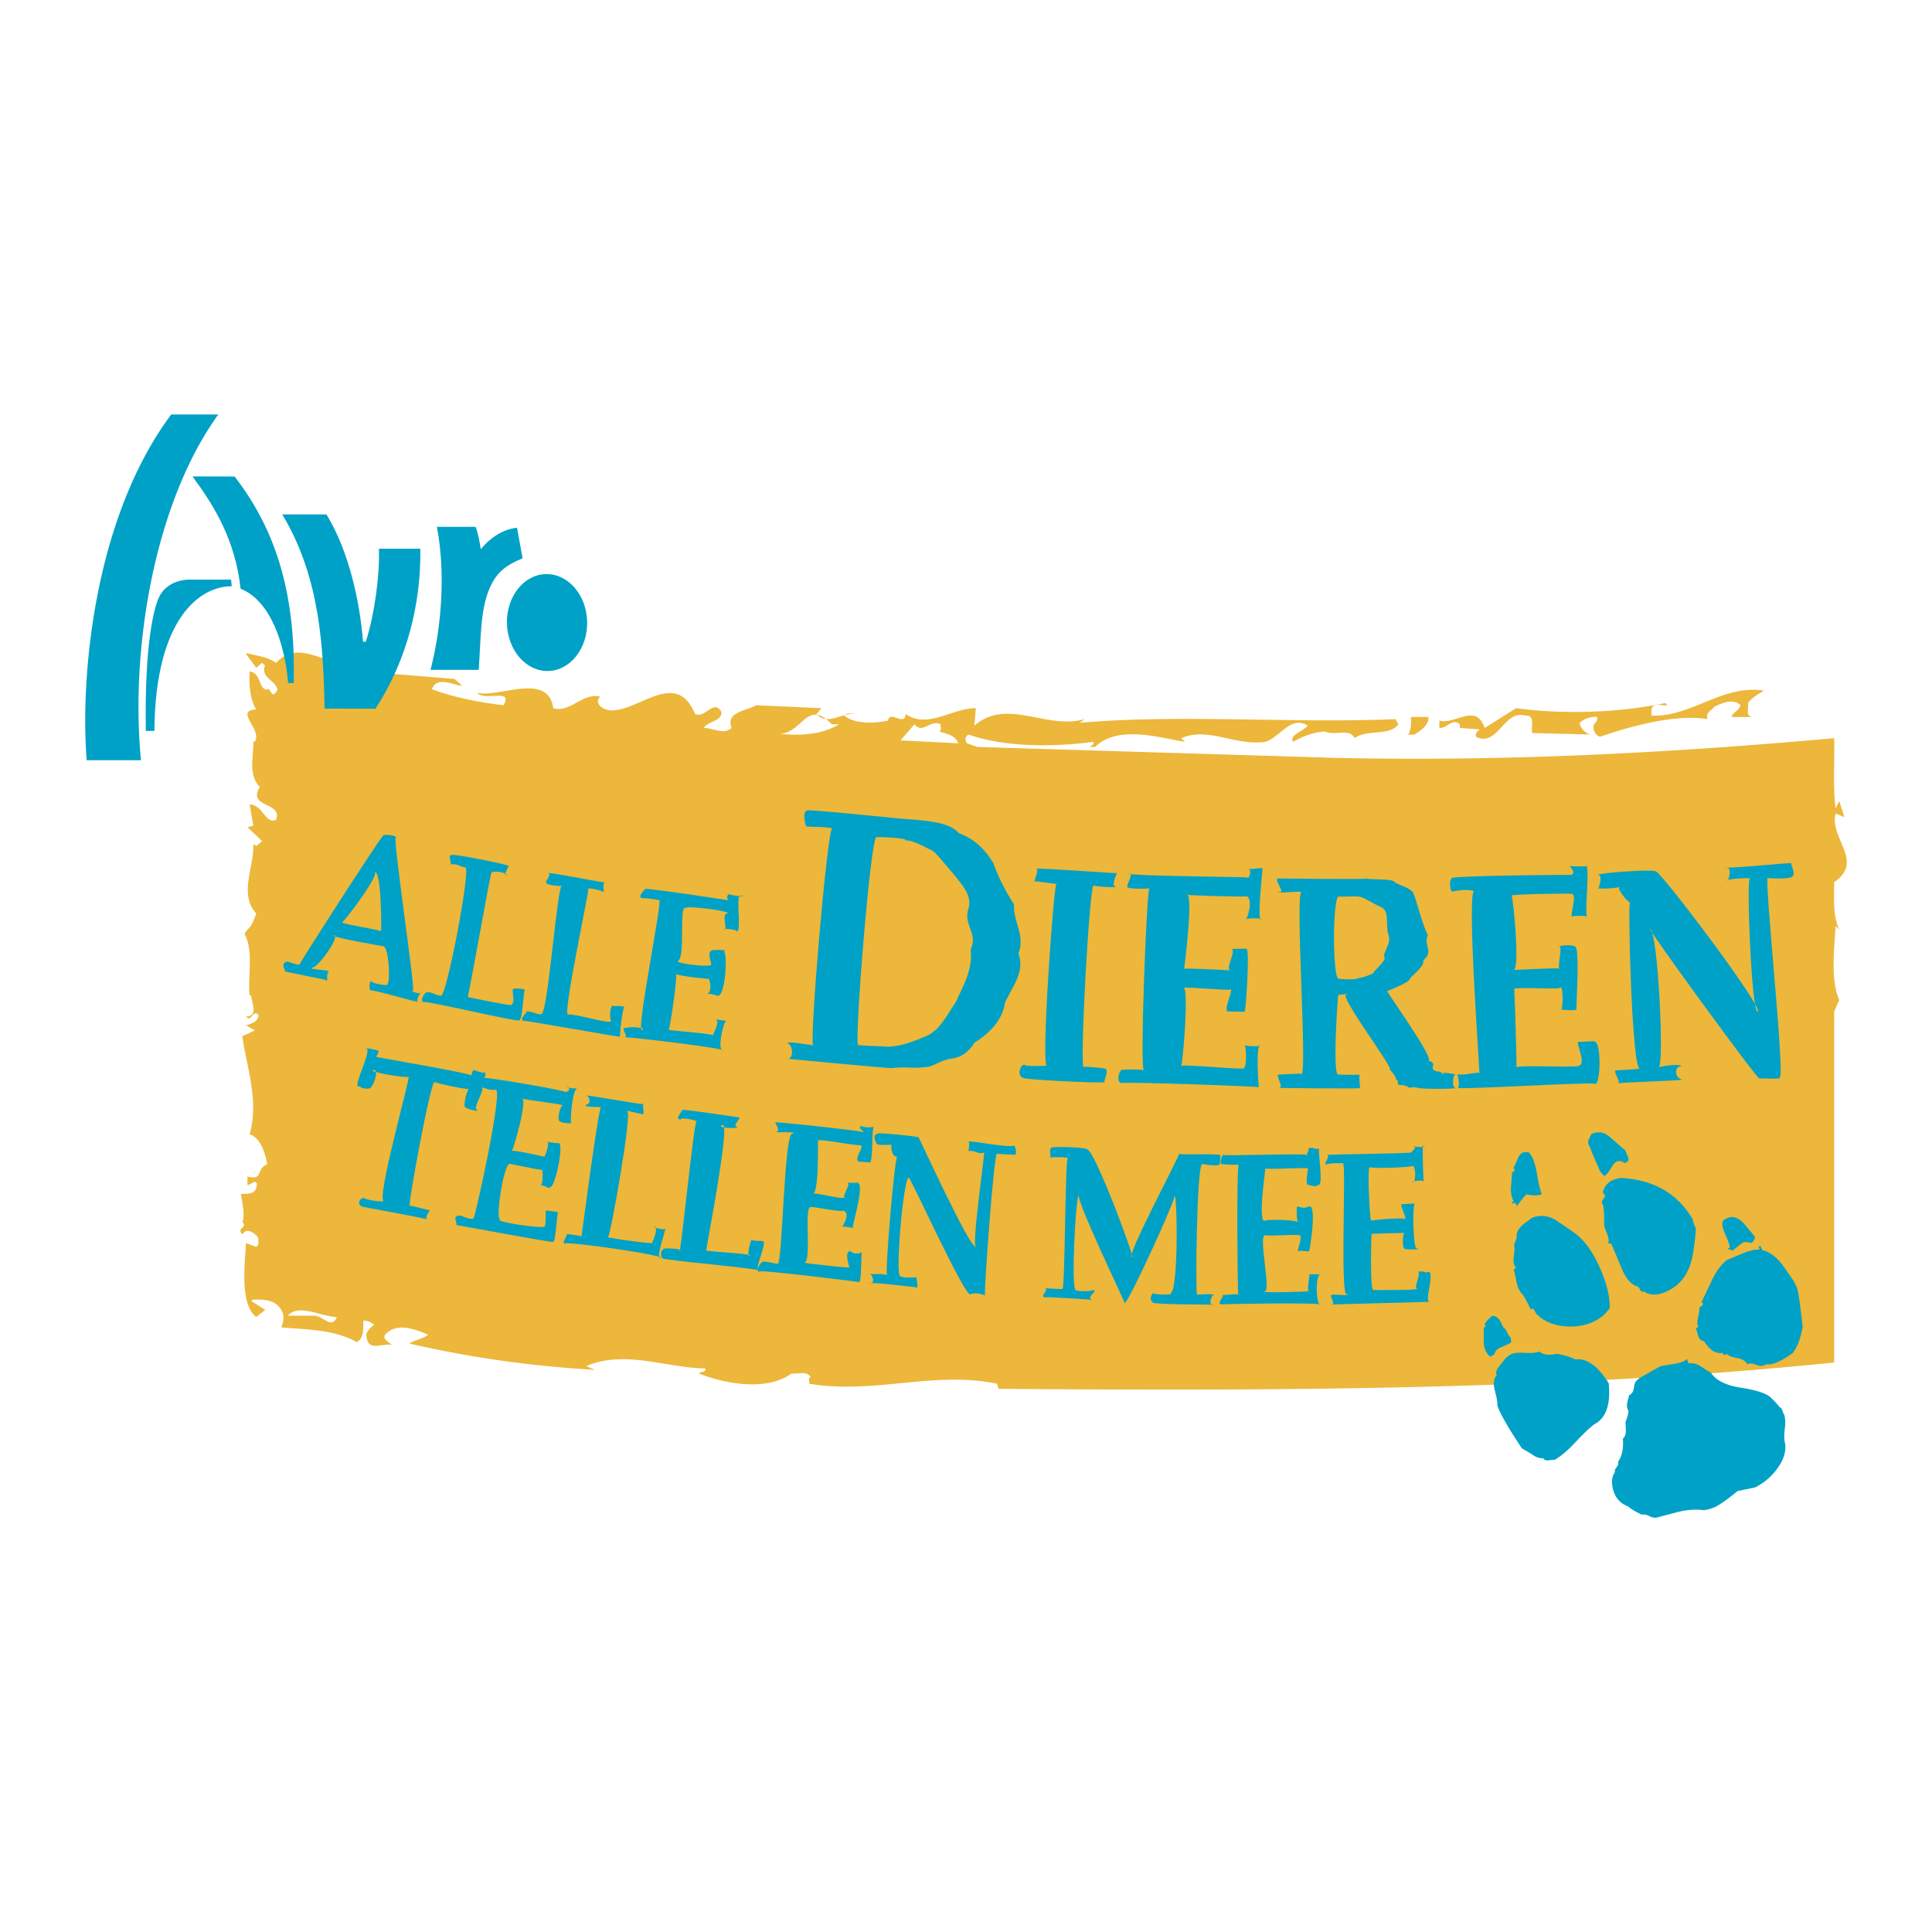 <svg xmlns="http://www.w3.org/2000/svg" width="2500" height="2500" viewBox="0 0 192.756 192.741"><path fill="#fff" d="M0 192.741h192.756V0H0v192.741z"/><path d="M140.395 73.494c.365-.584.439-1.24.365-1.969h1.75c.074.803-.803 1.385-1.387 1.75-.219.073-.582-.146-.728.219zm5.251-1.24v.365l1.969.146c-.217.22-.438.364-.363.729 2.188 1.094 2.771-2.699 4.887-2.115 1.094-.073.584 1.094.729 1.75l5.908.146c-.51 0-1.166-.656-1.166-1.167.438-.438 1.24-.657 1.75-.583 0 .218 0 .438-.219.583-.365.437-.072 1.24.51 1.386 3.357-1.166 7.66-2.261 10.725-1.751-.293-.656.436-.874.654-1.239.805-.365 1.898-.876 2.627-.146-.074.438-.875.803-.875 1.168h1.971c-.658-.22-.221-.948-.365-1.387.438-.583 1.02-.875 1.604-1.241-4.156-.656-7.295 2.7-11.232 2.481v-.51c.072-.877 1.02-.438 1.605-.512l-.221-.219c-4.594.948-9.992 1.167-14.879.511l-3.137 1.97c-.875-2.553-2.918-.291-4.523-.73v.73c.729.073 1.313-1.021 2.041-.365zM24.545 124.022l1.021.364c.365-.219.146-.584.219-.876-.364-.51-1.167-1.094-1.605-.365-.656-.655.584-.655 0-1.238.292-.657 0-1.824-.146-2.772.583-.072 1.24.073 1.531-.583 0-.22.219-.512-.145-.656l-.73.364v-.876c1.677.365.73-.656 1.969-1.24-.218-1.166-.656-2.625-1.75-2.989.948-3.355-.292-6.638-.73-9.774l1.241-.583-.876-.511c.511-.146 1.24-.364 1.24-1.021-.51-.655-.729.803-1.24.147 1.24 0 .584-1.313.511-2.115h-.145c-.219-1.751.438-4.376-.511-6.127 0 0 .141-.278.476-.613.336-.336.691-1.429.691-1.429-1.75-1.896-.218-4.596-.291-6.855.146-.074.218.072.291.145l.584-.51-1.459-1.386.584-.146-.365-2.117c1.312 0 1.532 1.969 2.626 1.531.729-1.823-2.918-1.167-1.605-3.282-1.24-1.24-.583-3.282-.656-4.522h.146c.801-1.168-2.116-3.137.145-3.209-.656-1.022-.729-2.627-.656-3.794 1.24.146.875 2.115 1.897 1.751l.364.51c.292.074.365-.291.51-.364 0-.948-1.75-1.241-1.239-2.48l-.292-.292-.584.51-1.021-1.385.148-.069c.794.243 2.01.347 2.862.963 2.48-2.773 5.616 1.094 8.534-.147.511.876 1.75.292 2.115 1.167l7.149.583.729.656c-.437.146-2.48-1.094-2.99.365 2.115.802 4.668 1.313 7.146 1.604 1.022-1.75-1.896-.365-2.625-1.239 2.188.51 7.075-2.116 7.585 1.531 1.677.511 2.845-1.531 4.669-1.167-.657.803.437 1.387 1.093 1.387 2.845.072 6.492-4.159 8.389.364 1.094.438 1.823-1.532 2.626-.219.072.949-1.387.949-1.751 1.605.948 0 1.969.729 2.772 0-.657-1.605 1.604-1.75 2.48-2.262l6.491.292-.51.584c.026.03.053.05.079.077-1.322-.203-2.001 1.834-3.737 1.899 2.057.198 4.221.09 5.918-.955h-.727a4.769 4.769 0 0 0-.578-.525c.604.056 1.257-.22 1.86-.392-.012.015-.033.024-.042.042 1.02.875 2.991.802 4.376.51.146-1.094 1.678.656 1.75-.656 2.189 1.531 4.596-.584 7.003-.584l-.146 1.752c3.211-2.845 7.223.437 11.014-.657l-.51.365c10.139-.875 21.082.073 31.51-.365l.293.511c-.949 1.24-3.064.438-4.377 1.386-.438-1.021-2.043-.218-2.918-.656-1.02 0-2.188.438-3.209 1.02-.438-.656.949-1.02 1.459-1.604-1.676-1.095-2.771 1.167-4.23 1.604-2.99.438-5.689-1.531-8.389-.364l.365.364c-2.408-.364-6.637-1.75-8.973.512h-.51c.146-.147.438-.22.365-.512-3.795.512-8.754.584-12.473-.729-.365.219-.365.584-.146.876l1.022.365 35.887 1.094c16.996.365 33.408-.512 49.602-1.97.072 2.335-.146 4.741.145 7.002l.365-.729.51 1.605-.875-.365c-.656 2.481 2.918 4.741-.145 6.857 0 1.604-.146 3.355.51 4.741l-.365-.364c-.145 2.333-.51 5.47.365 7.366l-.51 1.166v35.011c-27.062 2.772-55.803 2.846-83.373 2.626l-.146-.51c-6.346-1.313-12.253 1.094-18.745 0 .072-.22-.146-.585.145-.656-.365-.657-1.24-.293-1.896-.365-2.553 1.822-6.638 1.021-9.263 0 .218-.22.729-.073.655-.51-3.72 0-8.023-1.897-11.889-.221l.875.365c-6.418-.365-12.545-1.239-18.527-2.625.583-.365 1.313-.438 1.897-.876-1.241-.511-2.991-1.24-4.158-.146-.656.512.364.949.511 1.167-.803-.218-2.261.656-2.48-.655-.22-.656.365-1.021.729-1.386-.364-.22-.656-.438-1.094-.364 0 .582.146 1.75-.657 2.114-2.188-1.24-4.886-1.24-7.513-1.46.292-.729.365-1.385-.218-2.042-.657-.802-1.824-.729-2.626-.729l-.146.145 1.387.877-.896.711c-1.605-1.241-1.168-4.961-1.022-7.368zm9.064 7.386c-1.605-.074-3.866-1.386-4.888-.147h2.627c.875 0 1.75 1.386 2.261.147zm62-57.257c-.292-.803-1.167-.949-1.897-1.167.291-.147.073-.511.146-.73-1.094-.511-1.751 1.021-2.626 0l-1.386 1.605 5.763.292zM81.538 71.31c.268.267.564.389.874.419-.324-.249-.612-.379-.874-.419zm3.712-.077c.21 0-.703-.194-.978.104.35-.099.683-.163.978-.104z" fill-rule="evenodd" clip-rule="evenodd" fill="#ecb73a"/><path d="M173.367 148.753c-1.092.891-1.871 1.432-2.324 1.625a4.118 4.118 0 0 1-1.062.289c-.689-.104-1.461-.064-2.316.116-.195.045-.973.247-2.326.603-.225.062-.486.019-.781-.129-.291-.145-.537-.193-.734-.146a6.144 6.144 0 0 1-1.432-.846c-.938-.357-1.461-1.125-1.561-2.303-.016-.459.082-.823.293-1.09-.053-.121.004-.289.164-.499.162-.213.213-.394.146-.548.391-.521.551-1.287.484-2.297.203-.194.303-.451.293-.769-.012-.32-.021-.621-.031-.902.191-.477.291-.837.295-1.093a1.106 1.106 0 0 1-.127-.807c.061-.275.133-.54.205-.786.275-.114.432-.377.473-.791.041-.409.201-.677.473-.792l-.062-.024c.922-.53 1.66-.951 2.213-1.258.197-.044.562-.11 1.1-.193s.914-.17 1.127-.258c.182-.078.322-.173.418-.288l.193.457c.402-.061.789.025 1.156.266.371.24.727.466 1.07.68.484.728 1.424 1.209 2.814 1.448 1.568.235 2.598.551 3.088.953.615.604.918.94.914 1.017.105-.01.201.092.291.306.078.181.105.298.09.339l.045-.018.059.133c.109.351.127.837.047 1.459-.074.627-.059 1.109.051 1.459.084.791-.178 1.598-.777 2.426a6.116 6.116 0 0 1-2.232 1.906l-1.737.355zm-16.228-4.826c-.715.772-1.389 1.342-2.02 1.713-.045-.016-.227-.002-.547.044-.322.046-.52-.023-.598-.206-.344.037-.719-.09-1.131-.384a29.318 29.318 0 0 0-1.004-.599c-1.363-2.042-2.18-3.471-2.455-4.288.057-.131-.023-.616-.236-1.46-.191-.707-.137-1.214.164-1.517-.084-.29-.025-.565.188-.835.211-.267.416-.524.617-.771s.438-.426.709-.544c.275-.114.729-.152 1.354-.111.627.041 1.092-.003 1.398-.133.346.321.934.397 1.76.225.775.141 1.389.33 1.85.566 1.121-.148 2.223.639 3.312 2.367.215 2.13-.266 3.499-1.443 4.104-.438.327-1.077.938-1.918 1.829zm21.716-8.941c-1.182.858-2.062 1.229-2.646 1.116-.279.191-.605.213-.971.062-.369-.15-.672-.175-.918-.07-.156-.294-.455-.488-.893-.593-.541-.094-.861-.194-.961-.294-.096-.105-.219-.123-.369-.06-.154.064-.217.001-.191-.189-.689.147-1.314-.233-1.877-1.142-.27-.034-.455-.187-.574-.459-.082-.287-.17-.573-.25-.86l.229-.096c-.104-.244-.111-.573-.016-.991.092-.413.131-.682.117-.801-.016-.119.051-.221.199-.297.143-.081.197-.168.16-.26a.455.455 0 0 0-.125-.164c.344-.717.699-1.465 1.07-2.25.367-.781.842-1.422 1.422-1.917l1.643-.691c.58-.245 1.135-.372 1.666-.381l-.115-.274.186-.076.172.411c.641.161 1.236.553 1.785 1.182.141.155.582.775 1.326 1.86.133.232.25.467.354.711.129.307.318 1.606.572 3.901-.198 1.159-.528 2.033-.995 2.622zm-20.005-3.07c-.912.385-1.891.512-2.936.376-1.039-.133-1.861-.487-2.459-1.059-.074-.004-.213-.198-.408-.58-.082-.111-.193-.117-.332-.022-.324-.686-.582-1.171-.771-1.448-.293-.27-.504-.684-.631-1.24a24.145 24.145 0 0 0-.291-1.33l.229-.096a1.457 1.457 0 0 1-.236-1.003c.047-.359.078-.688.098-.981-.074-.182-.059-.397.055-.641.109-.246.162-.42.156-.523-.037-.341.117-.694.467-1.057.125-.125.492-.405 1.098-.84.744-.276 1.486-.213 2.229.188.598.396 1.201.803 1.811 1.228 1.094.725 2.029 2.014 2.811 3.868.58 1.37.871 2.609.871 3.719-.414.641-1.002 1.121-1.761 1.441zm9.759-5.674c-.473 1.346-1.361 2.258-2.666 2.737-.742.276-1.391.227-1.941-.149-.145.095-.264.04-.367-.169-.105-.208-.197-.312-.27-.318-.609-.172-1.127-.759-1.551-1.763l-1.059-2.512-.328-.021c.127-.198.088-.549-.125-1.051-.211-.502-.297-.834-.258-.992.021-.799-.018-1.41-.123-1.831-.139-.157-.131-.331.02-.52.154-.189.211-.331.172-.423a.495.495 0 0 0-.207-.234c.205-.875.822-1.368 1.852-1.479 3.229.18 5.598 1.547 7.105 4.101.105.422.219.733.342.934-.131 1.739-.328 2.967-.596 3.69zm-19.927 9.101a1.478 1.478 0 0 1-.475-.608 2.567 2.567 0 0 1-.178-1.054c.012-.398.012-.791-.008-1.178.201-.12.232-.261.092-.417.277-.365.523-.632.738-.793.434-.077.812.302 1.127 1.134.086.038.178.126.271.267.236.473.396.728.482.762l.037.469c-.107.083-.438.239-.982.47-.428.181-.65.416-.668.711l-.436.237zm25.156-11.359c.031-.013-.305.251-1.006.798-.127-.124-.246-.163-.367-.111l-.061-.138.184-.077c-.006-.176-.158-.63-.469-1.363-.271-.564-.35-.997-.225-1.302.404-.313.785-.428 1.145-.346.355.081.713.332 1.07.758.359.424.688.819.988 1.196-.064.351-.213.556-.441.613-.302-.122-.572-.132-.818-.028zm-12.553-8.098c-.152.065-.348.303-.59.708-.24.406-.455.648-.633.725-.309-.304-.467-.502-.473-.608-.428-.93-.75-1.689-.963-2.282-.178-.248-.221-.479-.133-.696a6.28 6.28 0 0 1 .283-.603c.67-.283 1.275-.188 1.814.281.539.473 1.061.926 1.564 1.358.104.243.205.487.307.729.074.257-.049.433-.365.529-.299-.195-.569-.241-.811-.141zm-9.947 4.463a.496.496 0 0 0-.156-.307c-.086-.074-.174-.053-.273.061l-.076-.184.184-.077c-.223-.444-.309-.946-.26-1.505l.113-1.392.23-.096c-.004-.178-.041-.309-.109-.387.08-.066.215-.34.41-.815.139-.347.314-.564.527-.654.186-.077.398-.078.645-.003.164.217.291.434.383.646.166.397.309.974.432 1.729.119.756.271 1.345.451 1.771-.365.154-.883.16-1.557.011-.464.516-.776.918-.944 1.202zM8.651 75.842c-.642-7.814.558-23.928 8.431-34.499h4.702c-4.383 6.057-7.021 15.039-7.763 24.158-.284 3.503-.27 7.073.043 10.341H8.651z" fill-rule="evenodd" clip-rule="evenodd" fill="#00a1c6"/><path d="M29.303 68.142c.246-9.665-2.17-15.757-5.893-20.609l-4.208-.009c2.184 2.954 4.267 6.332 4.801 11.207 3.011 1.196 4.426 5.559 4.742 9.406l.558.005zM15.406 72.914c.079-11.301 4.608-14.452 7.712-14.43 0 0-.024-.469-.073-.667h-4.163c-.414 0-2.18.121-2.98 1.682-.522 1.021-1.493 4.631-1.354 13.416h.858v-.001zM47.758 66.823c.237-3.038.115-6.094 1.189-8.36.595-1.256 1.383-2.034 3.191-2.764l-.555-3.056c-2.228.237-3.612 2.155-3.612 2.155s-.227-1.596-.528-2.244h-3.852c1.025 5.43.2 11.078-.639 14.27h4.806v-.001zM58.579 62.001c.068 2.671-1.668 4.881-3.876 4.937-2.21.057-4.056-2.062-4.125-4.733-.069-2.669 1.667-4.878 3.877-4.935 2.209-.055 4.056 2.061 4.124 4.731zM36.494 64.023c.89-2.76 1.404-6.71 1.311-9.288h4.127c.098 5.408-1.318 11.141-4.472 15.967l-4.773-.014h.001l-.3.015c-.14-5.69-.338-12.96-4.229-19.387h4.413c2.274 3.739 3.34 8.787 3.646 12.7l.276.007zM38.15 94.387c.694-.237.837 4.047.435 3.823.434.211-1.889-.139-1.404-.32-.475-.082-.305.92-.213.936.297-.161 4.953 1.327 4.875 1.113-.542.19.114-1.046.214-.937-.344.269-1.275-.245-.847-.192.226-.16-2.033-15.213-1.724-15.221.187-.165-.602-.356-1.22-.278-.346.249-8.372 12.745-8.388 12.915-.184.102-1.41-.424-1.248-.284-.817.146.066 1.205-.213.935-.62-.008 4.387.845 4.175.952.135.189-.091-.668.213-.936.012-.123-2.23-.188-1.616-.367.6-.044 2.831-3.228 2.12-3.241-.479.232 5.401 1.176 4.841 1.102zm-.785-7.417c.701-.203.706 5.765.646 5.944-.281-.201-3.629-.674-3.912-.892.13.135 3.927-4.931 3.266-5.052zM52.368 98.841c.143-.244-1.126-.252-1.111-.212-.332.149.312 1.433-.311 1.638-.181.052-4.398-.806-4.274-.812.114-.237 2.257-12.333 2.362-12.418.493-.234 1.592.089 1.518.288-.438-.077.337-.966.18-.942-.186-.179-5.815-1.29-5.65-1.075-.518-.115.142 1.145-.18.943.709-.153.991.22 1.541.293.527.199-1.867 12.742-2.435 12.797-.673-.054-1.082-.519-1.54-.293-.188.112-.592.863-.177.934-.085-.244 9.426 2.02 9.516 1.811.353-.045.412-3.144.561-2.952z" fill-rule="evenodd" clip-rule="evenodd" fill="#00a1c6"/><path d="M61.868 103.411c-.07-.067.271-3.235.479-2.965-.676-.182-1.772.018-1.116-.18-.472.112-.379 1.386-.266 1.645-.452.207-3.518-.792-4.293-.694-.577.138 2.135-12.451 2.018-12.479-.28-.231 1.007-.027 1.526.247.101-.02-.176-.825.153-.947-.39 0-6.08-1.146-5.677-.918.454.061-.494 1.02-.154.946-.174.25 1.887.422 1.548.25-.491-.225-1.415 12.883-2.08 12.86-.272.124-1.123-.396-1.548-.25.396-.072-.884.783-.151.938-.755-.246 9.932 1.717 9.561 1.547z" fill-rule="evenodd" clip-rule="evenodd" fill="#00a1c6"/><path d="M72.453 101.823c-.534-.003-.995-.135-1.12-.151.689.107-.394 1.831-.223 1.652.432-.194-4.477-.509-4.413-.597.12.224.928-5.5.747-5.533.667.234 3.629.521 3.259.439.121.144.422 1.321-.213 1.576.363-.218 1.354.256 1.123.129.818.005.975-4.433.597-4.42.7-.267-1.746-.088-1.122-.133-.729.244.096 1.428-.207 1.524-.808.146-3.495-.229-3.259-.44.766-.196.141-5.357.715-5.296.445-.237 4.769.34 4.232.572-.566-.088-.061 1.416-.219 1.618-.422-.202 1.402-.021 1.098.149.645.245-.152-3.798.482-3.567.794.152-1.085.021-1.12-.15-.41.095-.268.547-.084.624.388.055-8.375-1.287-8.378-1.132-.043.15-.94.864-.127.94-.022-.104 2.17.233 1.554.21.33-.03-2.301 12.926-1.745 12.92.603-.197-.959-.39-1.554-.21-.702-.106.256.778-.127.941.756-.029 10.391 1.143 9.701 1.31-.467-.25.115-2.824.403-2.975zM99.084 86.065c-.758-1.231-1.754-2.327-3.43-2.95-.674-.824-2.114-1.152-4.445-1.346-.582.015-10.273-1.037-10.65-.921-.593.055-.164 1.562-.136 1.582.105.091 2.315.018 2.602.227-.472-.077-2.353 21.793-1.872 21.636-.464-.05-2.484-.444-2.602-.225.633.16.668 1.771-.135 1.559-.471-.086 10.77 1.04 10.624.918 1.472-.155 2.412.084 3.103-.08 1.079.01 1.313-.582 2.679-.841 1.498-.14 2.146-1.213 2.426-1.633 1.812-1.078 2.857-2.584 3.025-3.988.801-1.687 1.996-3.075 1.34-4.873.701-1.869-.537-3.091-.443-4.909-.945-1.413-1.711-3.078-2.086-4.156zm-2.248 8.651c.281 2.073-.92 3.954-1.447 5.206-1.109 1.666-1.654 2.872-3.049 3.479-1.974.821-2.852 1.013-3.943 1.025.099-.063-3.526-.094-2.764-.239-.457.261 1.216-20.56 1.783-20.613-.684-.157 3.323.017 2.892.25.556 0 1.284.285 2.766 1.07.647.539 1.061 1.175 2.187 2.454.75.956 1.812 2.064 1.326 3.422-.44 1.504 1.024 2.45.249 3.946zM110.297 106.63c-.055-.081-2.846-.342-2.162-.116-.459.17.562-18.294.979-18.197-.242.105 2.58.295 2.16.116-.527-.142.393-1.592.072-1.334.291.061-8.047-.555-8.047-.432.512-.127-.176 1.17-.072 1.334-.354-.263 2.451.329 2.191.117-.266-.26-1.574 18.075-.977 18.199.291.013-2.422.117-2.191-.118-.627.056-.752 1.392-.072 1.334-.717.129 7.297.555 8.047.432-.202-.039.455-1.112.072-1.335zM125.721 104.261c.355.152-1.545.172-1.541-.048.16.26.225 2.217-.07 2.333.568.263-6.363-.436-6.266-.191.178-.26.791-7.915.238-7.808.006-.14 5.141.354 4.621.143.533-.154-.883 2.349-.066 2.225-.445-.037 1.701.048 1.541.013.092.186.537-6.16.191-6.252.484-.082-2.307.029-1.543-.008.629.038-.654 2.033-.064 2.138-.23-.026-4.994-.269-4.621-.141.004-.125 1-7.663.227-7.43-.775.077 5.783.268 5.988.183.762.182.023 2.521-.07 2.286.428-.146 1.84-.118 1.512.046-.381-.169.176-4.901.152-5.049.26-.268-1.256.119-1.541-.048.59-.025.254 1.139-.025.881.24-.047-11.172-.138-11.85-.363.756-.185-.234 1.085-.041 1.339.016.195 2.605.191 2.193.067-.283.084-.984 18.153-.557 18.209-.318-.181-2.822-.031-2.193-.065-.26.044-.633 1.235-.041 1.338-.545-.181 14.193.323 13.697.418-.018.022-.326-4.142.129-4.216zM143.32 106.889c-.961-.365.299-.706-.836-1.099.807.063-4.25-7.001-4.086-6.913.764-.309 2.27-.934 2.256-1.225.295-.412 1.504-1.26 1.348-1.843 1.084-.883-.01-1.496.445-2.517-.65-1.421-.953-2.879-1.389-4.079-.105-.607-1.699-.972-1.9-1.206-.26-.351-1.781-.224-3-.359.779.103-8.428-.004-8.506-.01-.812-.103.695 1.481-.002 1.332-.695.19 1.928-.08 2.195.003-.664.132.639 18.483-.021 18.224.719-.186-2.402.032-2.195-.002-.51-.059.52 1.251 0 1.339.109-.003 8.064.115 8.057.01.023-.031-.148-1.37.002-1.34-.574.063-2.812-.019-2.164-.002-.617.171-.047-8.137.01-7.979-.064.087 1.537-.176.787.001-.785.088 4.947 7.629 4.303 7.443.553.588.547.646.695 1.073.371-.039-.209.562.535.506.092.009.469.041.682.241.477.097.033-.148 1.062.063.195.082 3.002.121 3.66.005-.436.023-.344-1.408.002-1.37-.816-.178-1.998-.235-1.18-.003.143.032-.43-.366-.76-.293zm-6.332-9.771c-.584.205-.529.296-1.754.531.465.04-.912.097-1.699-.002-.59-.194-.588-7.96.01-8.221.18.065 1.623-.03 1.807.002.709.003 1.094.45 2.393 1.046 1.006.437.387 1.803.832 2.945.162.938-.701 1.612-.42 2.187-.081.469-1.171 1.299-1.169 1.512z" fill-rule="evenodd" clip-rule="evenodd" fill="#00a1c6"/><path d="M157.49 103.952c-.387-.246.83 2.227.064 2.333.385.274-5.492-.053-6.266.173.068-.105-.178-7.593-.217-7.808.752-.22 4.283.112 4.623-.128.262-.197.262 2.06.062 2.225-.553-.122 1.537.185 1.539-.076-.102.176.387-6.245-.172-6.253-.326-.206-1.674-.121-1.539.082.355-.197-.303 2.356.059 2.14.084-.126-3.807.099-4.623.127.656-.15-.059-7.215-.205-7.431.127-.132 5.963-.227 5.988-.166.605-.012-.215 2.235.062 2.287-.625.032.721-.196 1.512-.042-.361.079.291-4.97-.141-5.05.789.098-1.426.076-1.541.042-.436-.273.781.739.025.881-.199-.037-12.24.076-11.852.327-.303.1-.227 1.315.037 1.339.299-.101 1.512-.287 2.195-.061-.807-.215.561 18.235.502 18.211.008-.271-1.455.238-2.193.061-.004.031.314 1.176.037 1.339-.492.273 13.127-.584 13.699-.379.539.2.67-4.382-.117-4.216.345-.081-.737.015-1.538.043zM178.799 87.444c.42-.187-.17-1.258-.08-1.334-.059-.074-7.104.65-6.502.387.686.07.191 1.54.078 1.334.029-.168 2.748-.321 2.27-.135-.32.161.182 13.227.785 13.228.787-.18-9.797-14.189-10.176-14.008-.602-.212-5.475.171-5.721.34.549.156-.07 1.5.08 1.334-.697.083 1.74.084 2.068-.123-.361.137.715 1.44 1.021 1.564-.219.059.184 16.643.984 16.573.047.046-2.834.248-2.391.143-.344.232.738 1.43.08 1.333.756-.118 7.113-.297 6.49-.386-.773-.249-.734-1.273-.078-1.334.289-.188-1.561-.139-2.254.134.654.171-.057-13.727-.82-13.798-.131.137 10.654 14.941 10.895 14.894.736-.034 2.248.14 2.029-.121.592.234-1.574-19.967-1.184-19.881.736.091 2.35.079 2.426-.144zM57.009 112.072c-.176-.114.086-3.456.614-3.547-.439.173-1.118-.065-1.114-.192.152.08.618.447-.108.62.233-.14-7.92-1.528-8.182-1.415.124.111.35-.436.12-.599.236.27-1.185-.205-1.143-.228.16-.123-.323.643-.122.617.22-.221-9.807-1.891-9.542-1.898-.083.112.484-.738.122-.616-.028-.113-1.697-.337-1.142-.228.722-.011-1.339 3.858-.75 3.769.339.117.331.308 1.143.227.39-.267.949-1.904.366-1.84-.812.108 2.825.784 3.494.695.198 0-3.277 12.333-2.466 12.396-.504.132-2.445-.29-1.953-.388-.712.236-.593.832-.188.94-.041.025 6.337 1.133 6.476 1.288-.421-.151.532-1.211.188-.94-.615-.145-2.312-.611-1.936-.386-.234-.019 2.09-12.533 2.466-12.397.051.089 3.075.751 3.461.688-.187-.106-.665 1.813-.366 1.841.168.179 1.537.489 1.142.227-.513-.028.914-2.178.445-2.237.118-.012.841.354 1.421.245.781-.114-2.038 12.758-2.222 12.847-.555.159-1.242-.425-1.545-.268-.534.094-.051.68-.162.937-.614-.177 9.325 1.734 9.647 1.667.263.136.43-3.152.511-2.958-.547-.15-1.761-.179-1.114-.193-.247-.272-.016 1.696-.284 1.644-.445.156-5.055-.491-4.388-.76-.505-.068.387-5.603.952-5.502-.544-.197 2.935.646 3.24.562.042.009.16 1.783-.271 1.565.486-.093.899.42 1.118.17.492-.186 1.392-4.455.76-4.394-.346.052-1.458-.193-1.117-.175.302.068-.133 1.35-.262 1.516.816.241-2.69-.63-3.241-.56.089-.023 1.73-5.471.911-5.267.154.179 3.513.495 4.208.727-.266-.174-.738 1.633-.278 1.61.22.267 1.666.131 1.091.19zM65.232 122.377c.615-.027-.245 1.896-.249 1.647-.812-.035-5.069-.596-4.302-.65.208-.012 2.435-12.455 1.89-12.498-.432-.251 2.125.504 1.529.23.315.142-.121-.861.143-.948-.326.035-6.063-.987-5.687-.86.074.007.631.743-.143.948-.069.262 1.342.139 1.55.235-.278.047-1.968 13.137-1.948 12.881.437.066-.978-.258-1.55-.235.366-.161-.478.877-.142.939.21-.264 10.3 1.197 9.577 1.448-.58.197.678-3.197.449-2.969.346.17-.976.064-1.117-.168z" fill-rule="evenodd" clip-rule="evenodd" fill="#00a1c6"/><path d="M74.995 123.675c-.068.022-.533 1.458-.218 1.653.682-.258-3.82-.428-4.313-.567-.117.239 2.433-12.658 1.648-12.533-.787.209 1.065.446 1.532.201-.753 0 .332-.91.125-.949.372.064-5.249-.803-5.702-.752.059.095-.862 1.007-.125.951-.193-.249 1.586.051 1.555.205-.284.138-1.529 12.826-1.699 12.916.566-.216-1.616-.328-1.554-.203-.413.142-.333.929-.124.94-.192.185 10.4 1.052 9.604 1.263-.578-.023.848-2.783.392-2.977.793-.036-1.2.036-1.121-.148z" fill-rule="evenodd" clip-rule="evenodd" fill="#00a1c6"/><path d="M84.695 126.461c-.13.009-3.714-.329-4.427-.49.742-.247-.091-5.604.615-5.55.305-.066 2.724.503 3.269.362.781.239-.154 1.768-.175 1.58.36-.04 1.531.26 1.126.103-.228.215 1.207-4.216.49-4.433.393-.174-.562.108-1.125-.106.605.052-.568 1.469-.169 1.528-.372.254-2.913-.534-3.269-.362.732.274.54-5.408.588-5.311.033-.2 3.478.49 4.244.47.461.092-.749 1.387-.179 1.624-.709-.002 1.211.048 1.101.122.343-.164.159-3.44.396-3.578-.797.156-1.498-.102-1.124-.124-.797.171.526.728-.069.626-.103-.114-8.018-.973-8.402-.931-.662-.268.429.674-.105.943-.412.078 2.364-.086 1.558.174-.807-.043-.973 12.884-1.434 12.957-.105.076-1.174-.281-1.558-.172-.201.126-.869 1.107-.105.942.257-.112 10.365 1.099 9.73 1.078.332.135.207-2.886.331-2.985-.456.25-1.05.104-1.124-.125-.805.053.025 1.823-.183 1.658zM96.559 114.836c.8-.127.947.375 1.617.138.16-.271-1.288 9.393-.803 9.433-.577.259-5.808-11.207-5.727-10.951-.528-.138-4.264-.507-4.089-.348-.707.12.025 1.169-.082.956-.211.218 1.559.161 1.474.125-.025-.17-.152 1.193.562 1.211-.274.25-1.249 11.717-1.007 11.815-.663-.211-1.245-.03-1.705-.145.175.035.638 1.045-.083.954-.002-.148 4.013.318 4.643.396.357.271.059-.91.081-.956-.065-.1-1.065.107-1.606-.137-.556.159.294-9.909.838-9.837.17-.039 5.562 11.861 6.142 11.648.421-.268 1.4.016 1.451.124-.105-.178.871-14.065 1.207-14.18-.211.068 2.359.106 1.727.148.459-.176-.125-1.023.082-.956-.76.27-3.82-.425-4.64-.396.088.084.049.95-.082.958zM112.932 125.41c.365.184-3.814-10.892-4.455-10.714.387-.207-3.717-.409-3.641-.149-.164.019.037 1.054-.039.958-.568-.068 2.033-.122 1.732.071-.264-.132-.264 13.079-.529 13.007-.021.072-2.525-.124-1.732-.071.408.264-.539.718-.039.96-.75-.219 5.291.263 4.752.192-.762-.185.719-.954.039-.958.008.177-2.043.128-1.719-.07-.436-.146.008-9.596.387-9.55-.799-.179 4.586 10.795 4.514 10.931.484-.211 5.258-10.699 4.977-10.75.287 0 .406 9.536-.396 9.756.395.253-2.355.092-1.721-.07-.18.207-.443.688-.039.959-.447.233 5.592.238 6.088.247-.643.265-.238-1.142.039-.958-.072-.198-1.717.002-1.732-.071-.139-.219-.039-12.854.529-13.006.754.141 1.539.195 1.732.07.035-.143.125-.919.039-.958-.373-.186-4.822.03-4.061-.166.191-.045-5.403 10.404-4.725 10.34z" fill-rule="evenodd" clip-rule="evenodd" fill="#00a1c6"/><path d="M130.639 128.825c.451-.01-5.186.239-4.453-.015.662.163-.666-5.596.02-5.584.07.126 3.467-.117 3.289.011.664-.264-.109 1.559-.006 1.59.361-.129.887.075 1.131-.019.082-.264.773-4.538.014-4.46-.369.142-.541.228-1.129.015-.213-.216-.139 1.475-.006 1.538-.695-.266-3.943-.273-3.289-.012-.787-.144.123-5.375.018-5.343-.113.17 4.227-.093 4.27.013-.004.229-.283 1.621-.006 1.635.818.171.551.239 1.109.003.424-.171-.133-3.398.012-3.599-.686.09-.451-.254-1.131-.004.32.148-.471.887-.002.629-.299-.186-8.973.148-8.453-.027-.014-.102-.539 1.102-.004.95.309.043 1.781.112 1.568.005-.242.145-.115 13.148-.043 13.037.748-.213-2.375.12-1.566-.005.186.212-.766.946-.004.948-.078-.036 9.684-.218 9.789.032-.473.21-.574-3.137.01-3.003-.4-.058-1.912-.028-1.131-.003.088-.197-.345 1.874-.007 1.668zM141.406 126.897c.535-.106-.535 1.83.049 1.666.154.175-4.562.135-4.451.133-.342-.029-.186-5.48-.166-5.582-.57-.034 3.781-.138 3.287-.098-.146-.098-.301 1.543.047 1.588.76.113 1.861-.014 1.131-.056-.314-.194-.4-4.509-.135-4.458-.256-.037-1.422.063-1.129.052-.707-.251.547 1.511.047 1.538.611-.254-2.619-.047-3.287.099-.154-.15-.383-5.169-.16-5.342.371.167 4.299.024 4.268-.127.344-.092.412 1.619.049 1.633-.137-.13 1.146-.275 1.107-.033-.084.192-.137-3.628-.107-3.598.652.104-.463.174-1.129.033.805.103-.098.497.018.63-.76.127-8.094.168-8.449.252.398.195-.539.988.029.948-.02-.181 2.221-.166 1.566-.047.346-.1-.326 13.24.389 13.031.662.164-1.59-.091-1.566.047-.148.21.488.872.027.949.078-.046 9.258-.237 9.785-.292-.547-.104.535-2.807-.09-3.001-.364.259-.38-.177-1.13.035z" fill-rule="evenodd" clip-rule="evenodd" fill="#00a1c6"/></svg>